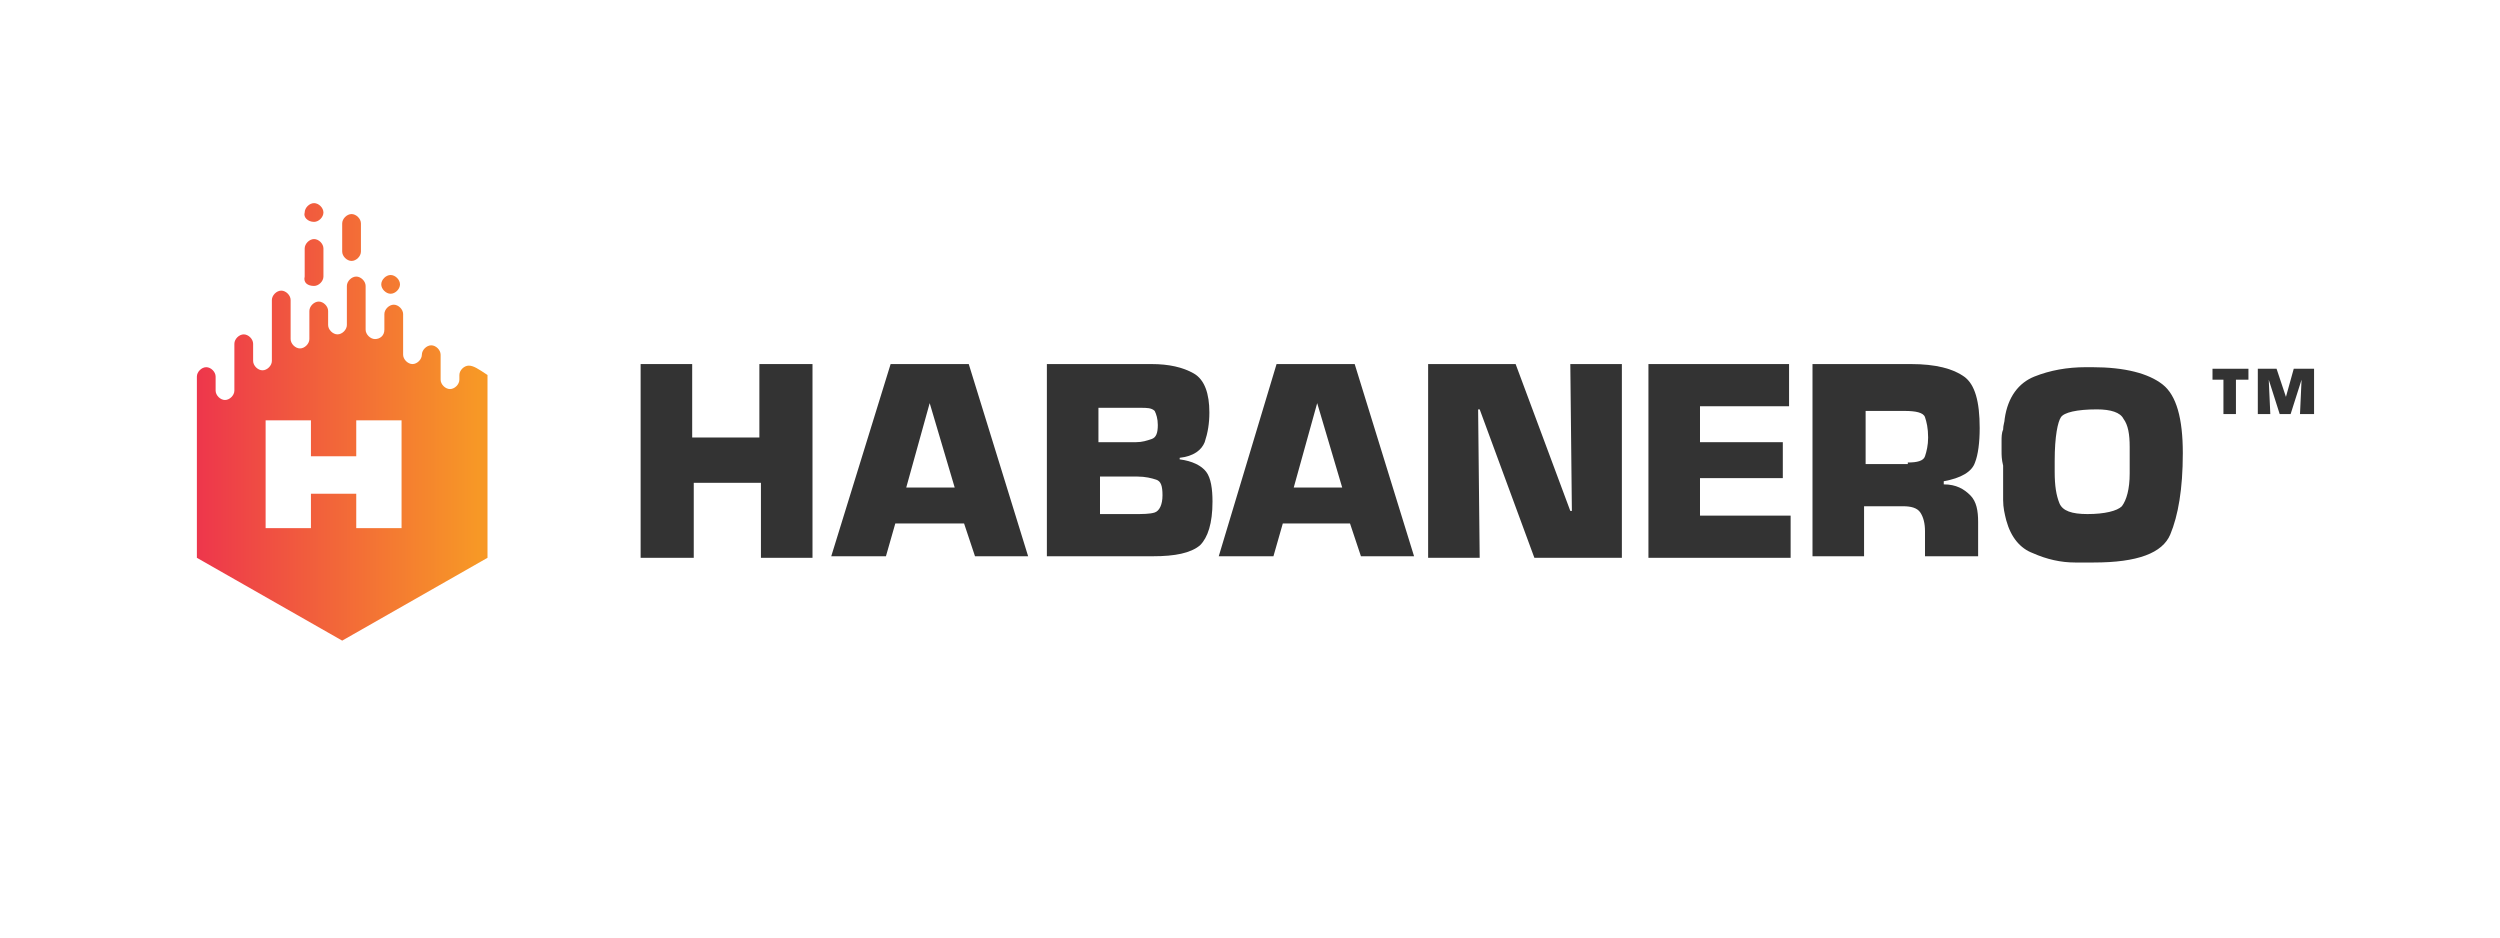 <svg xmlns="http://www.w3.org/2000/svg" xmlns:xlink="http://www.w3.org/1999/xlink" version="1.1" id="Layer_1" x="0px" y="0px" viewBox="0 0 160 60" style="enable-background:new 0 0 160 60;" xml:space="preserve">
<style type="text/css">
	.st0{fill:#333333;}
	.st1{fill-rule:evenodd;clip-rule:evenodd;fill:url(#SVGID_1_);}
	.st2{fill-rule:evenodd;clip-rule:evenodd;fill:url(#SVGID_2_);}
	.st3{fill-rule:evenodd;clip-rule:evenodd;fill:url(#SVGID_3_);}
	.st4{fill-rule:evenodd;clip-rule:evenodd;fill:url(#SVGID_4_);}
	.st5{fill-rule:evenodd;clip-rule:evenodd;fill:url(#SVGID_5_);}
</style>
    <path class="st0" d="M143.1,26.5h-0.8v-2.2h-0.7v-0.7h2.3v0.7h-0.8V26.5z"/>
    <path class="st0" d="M148,26.5h-0.8l0.1-2.2h0l-0.7,2.2h-0.7l-0.7-2.2h0l0.1,2.2h-0.8v-2.9h1.2l0.6,1.8h0l0.5-1.8h1.3V26.5z"/>
    <path class="st0" d="M52,35.7h-3.3v-4.8h-4.3v4.8H41V23.3h3.3V28h4.3v-4.7H52V35.7z"/>
    <path class="st0" d="M57.3,33.5l-0.6,2.1h-3.5L57,23.3h5l3.8,12.3h-3.4l-0.7-2.1H57.3z M59.5,25.8L58,31.2h3.1L59.5,25.8z"/>
    <path class="st0" d="M67,23.3h6.7c1.1,0,2,0.2,2.7,0.6c0.7,0.4,1,1.3,1,2.5c0,0.7-0.1,1.3-0.3,1.9c-0.2,0.5-0.7,0.9-1.6,1v0.1  c0.8,0.1,1.4,0.4,1.7,0.8c0.3,0.4,0.4,1.1,0.4,1.9c0,1.4-0.3,2.3-0.8,2.8c-0.6,0.5-1.6,0.7-3,0.7H67V23.3z M72.5,28.3  c0,0,0.1,0,0.1,0c0,0,0.1,0,0.1,0c0.4,0,0.7-0.1,1-0.2s0.4-0.4,0.4-0.9c0-0.4-0.1-0.7-0.2-0.9c-0.2-0.2-0.5-0.2-0.9-0.2h-2.7v2.2  H72.5z M72.6,32.9c0.5,0,1,0,1.3-0.1c0.3-0.1,0.5-0.5,0.5-1.1c0-0.6-0.1-0.9-0.4-1c-0.3-0.1-0.7-0.2-1.2-0.2h-2.4v2.4H72.6z"/>
    <path class="st0" d="M82.1,33.5l-0.6,2.1h-3.5l3.7-12.3h5l3.8,12.3h-3.4l-0.7-2.1H82.1z M84.3,25.8l-1.5,5.4h3.1L84.3,25.8z"/>
    <path class="st0" d="M103.8,35.7h-5.6l-3.5-9.5h-0.1l0.1,9.5h-3.3V23.3h5.6l3.5,9.4h0.1l-0.1-9.4h3.3V35.7z"/>
    <path class="st0" d="M108.8,28.3h5.3v2.3h-5.3v2.4h5.8v2.7h-9.1V23.3h9v2.7h-5.7V28.3z"/>
    <path class="st0" d="M116.1,23.3h6.2c1.6,0,2.7,0.3,3.4,0.8c0.7,0.5,1,1.6,1,3.3c0,0.9-0.1,1.7-0.3,2.2c-0.2,0.6-0.9,1-2,1.2V31  c0.8,0,1.3,0.3,1.7,0.7c0.4,0.4,0.5,1,0.5,1.7v2.2h-3.4V34c0-0.5-0.1-0.9-0.3-1.2c-0.2-0.3-0.6-0.4-1.1-0.4h-2.5v3.2h-3.3V23.3z   M122.1,29.6c0.6,0,1-0.1,1.1-0.4c0.1-0.3,0.2-0.7,0.2-1.2c0-0.6-0.1-1-0.2-1.3c-0.1-0.3-0.6-0.4-1.3-0.4l-2.5,0v3.4H122.1z"/>
    <path class="st0" d="M128.1,28.9c0-0.3,0-0.5,0-0.7c0-0.2,0-0.5,0.1-0.7c0-0.3,0.1-0.5,0.1-0.7c0.2-1.4,0.9-2.3,1.9-2.7  c1-0.4,2.1-0.6,3.3-0.6c0.1,0,0.1,0,0.2,0c0.1,0,0.1,0,0.2,0c2.1,0,3.6,0.4,4.5,1.1c0.9,0.7,1.3,2.2,1.3,4.4c0,2.3-0.3,4-0.8,5.2  c-0.5,1.2-2.1,1.8-4.9,1.8c-0.2,0-0.4,0-0.6,0c-0.2,0-0.4,0-0.6,0c-0.9,0-1.8-0.2-2.7-0.6c-0.8-0.3-1.4-1-1.7-2.1  c-0.1-0.4-0.2-0.8-0.2-1.3c0-0.4,0-0.9,0-1.3v-0.9C128.1,29.4,128.1,29.1,128.1,28.9z M131.5,29.5v0.7c0,0.9,0.1,1.5,0.3,2  c0.2,0.5,0.8,0.7,1.8,0.7c1.1,0,1.9-0.2,2.2-0.5c0.3-0.4,0.5-1.1,0.5-2.1c0-0.1,0-0.3,0-0.4c0-0.1,0-0.3,0-0.5c0-0.1,0-0.3,0-0.4  c0-0.1,0-0.3,0-0.4c0-0.8-0.1-1.4-0.4-1.8c-0.2-0.4-0.8-0.6-1.7-0.6c-1.3,0-2.1,0.2-2.3,0.5C131.7,27,131.5,27.9,131.5,29.5  C131.5,29.5,131.5,29.5,131.5,29.5C131.5,29.5,131.5,29.5,131.5,29.5L131.5,29.5z"/>
    <linearGradient id="SVGID_1_" gradientUnits="userSpaceOnUse" x1="12.281" y1="46.805" x2="30.656" y2="46.805" gradientTransform="matrix(1 0 0 -1 0 62)">
	<stop offset="0" style="stop-color:#ED334D"/>
        <stop offset="1" style="stop-color:#F79826"/>
</linearGradient>
    <path class="st1" d="M22.5,16.7c0.3,0,0.6-0.3,0.6-0.6v-1.8c0-0.3-0.3-0.6-0.6-0.6c-0.3,0-0.6,0.3-0.6,0.6v1.8  C21.9,16.4,22.2,16.7,22.5,16.7z"/>
    <linearGradient id="SVGID_2_" gradientUnits="userSpaceOnUse" x1="12.948" y1="45.171" x2="31.163" y2="45.171" gradientTransform="matrix(1 0 0 -1 0 62)">
	<stop offset="0" style="stop-color:#ED334D"/>
        <stop offset="1" style="stop-color:#F79826"/>
</linearGradient>
    <path class="st2" d="M20.1,18.3c0.3,0,0.6-0.3,0.6-0.6v-1.8c0-0.3-0.3-0.6-0.6-0.6c-0.3,0-0.6,0.3-0.6,0.6v1.8  C19.4,18.1,19.7,18.3,20.1,18.3z"/>
    <linearGradient id="SVGID_3_" gradientUnits="userSpaceOnUse" x1="12.535" y1="48.391" x2="30.825" y2="48.391" gradientTransform="matrix(1 0 0 -1 0 62)">
	<stop offset="0" style="stop-color:#ED334D"/>
        <stop offset="1" style="stop-color:#F79826"/>
</linearGradient>
    <path class="st3" d="M20.1,14.2c0.3,0,0.6-0.3,0.6-0.6v0c0-0.3-0.3-0.6-0.6-0.6c-0.3,0-0.6,0.3-0.6,0.6v0  C19.4,13.9,19.7,14.2,20.1,14.2z"/>
    <linearGradient id="SVGID_4_" gradientUnits="userSpaceOnUse" x1="12.438" y1="43.803" x2="30.562" y2="43.803" gradientTransform="matrix(1 0 0 -1 0 62)">
	<stop offset="0" style="stop-color:#ED334D"/>
        <stop offset="1" style="stop-color:#F79826"/>
</linearGradient>
    <path class="st4" d="M25,18.8c0.3,0,0.6-0.3,0.6-0.6v0c0-0.3-0.3-0.6-0.6-0.6c-0.3,0-0.6,0.3-0.6,0.6v0C24.4,18.5,24.7,18.8,25,18.8  z"/>
    <linearGradient id="SVGID_5_" gradientUnits="userSpaceOnUse" x1="12" y1="32.613" x2="30.604" y2="32.613" gradientTransform="matrix(1 0 0 -1 0 62)">
	<stop offset="0" style="stop-color:#ED334D"/>
        <stop offset="1" style="stop-color:#F79826"/>
</linearGradient>
    <path class="st5" d="M30,23.4c-0.3,0-0.6,0.3-0.6,0.6v0.3l0,0c0,0.3-0.3,0.6-0.6,0.6c-0.3,0-0.6-0.3-0.6-0.6v-0.7v-0.9  c0-0.3-0.3-0.6-0.6-0.6c-0.3,0-0.6,0.3-0.6,0.6v0c0,0.3-0.3,0.6-0.6,0.6c-0.3,0-0.6-0.3-0.6-0.6v-0.6v-2c0-0.3-0.3-0.6-0.6-0.6  c-0.3,0-0.6,0.3-0.6,0.6v1c0,0.4-0.3,0.6-0.6,0.6c-0.3,0-0.6-0.3-0.6-0.6v-0.4v-2.4c0-0.3-0.3-0.6-0.6-0.6c-0.3,0-0.6,0.3-0.6,0.6  V20v0.8c0,0.3-0.3,0.6-0.6,0.6c-0.3,0-0.6-0.3-0.6-0.6V20v-0.1c0-0.3-0.3-0.6-0.6-0.6c-0.3,0-0.6,0.3-0.6,0.6v0.8v1  c0,0.3-0.3,0.6-0.6,0.6c-0.3,0-0.6-0.3-0.6-0.6v-0.3v-2.2c0-0.3-0.3-0.6-0.6-0.6c-0.3,0-0.6,0.3-0.6,0.6v2.9v1  c0,0.3-0.3,0.6-0.6,0.6c-0.3,0-0.6-0.3-0.6-0.6v-0.3v-0.8c0-0.3-0.3-0.6-0.6-0.6c-0.3,0-0.6,0.3-0.6,0.6v1.5V25  c0,0.3-0.3,0.6-0.6,0.6c-0.3,0-0.6-0.3-0.6-0.6v-0.7v-0.2c0-0.3-0.3-0.6-0.6-0.6c-0.3,0-0.6,0.3-0.6,0.6l0,0.9v10.7l9.3,5.3l9.3-5.3  v-6.7c0,0,0,0,0,0V24C30.6,23.6,30.3,23.4,30,23.4z M25.7,33.8h-2.9v-2.2h-2.9v2.2h-2.9v-6.9h2.9v2.3h2.9v-2.3h2.9V33.8z"/>
</svg>

